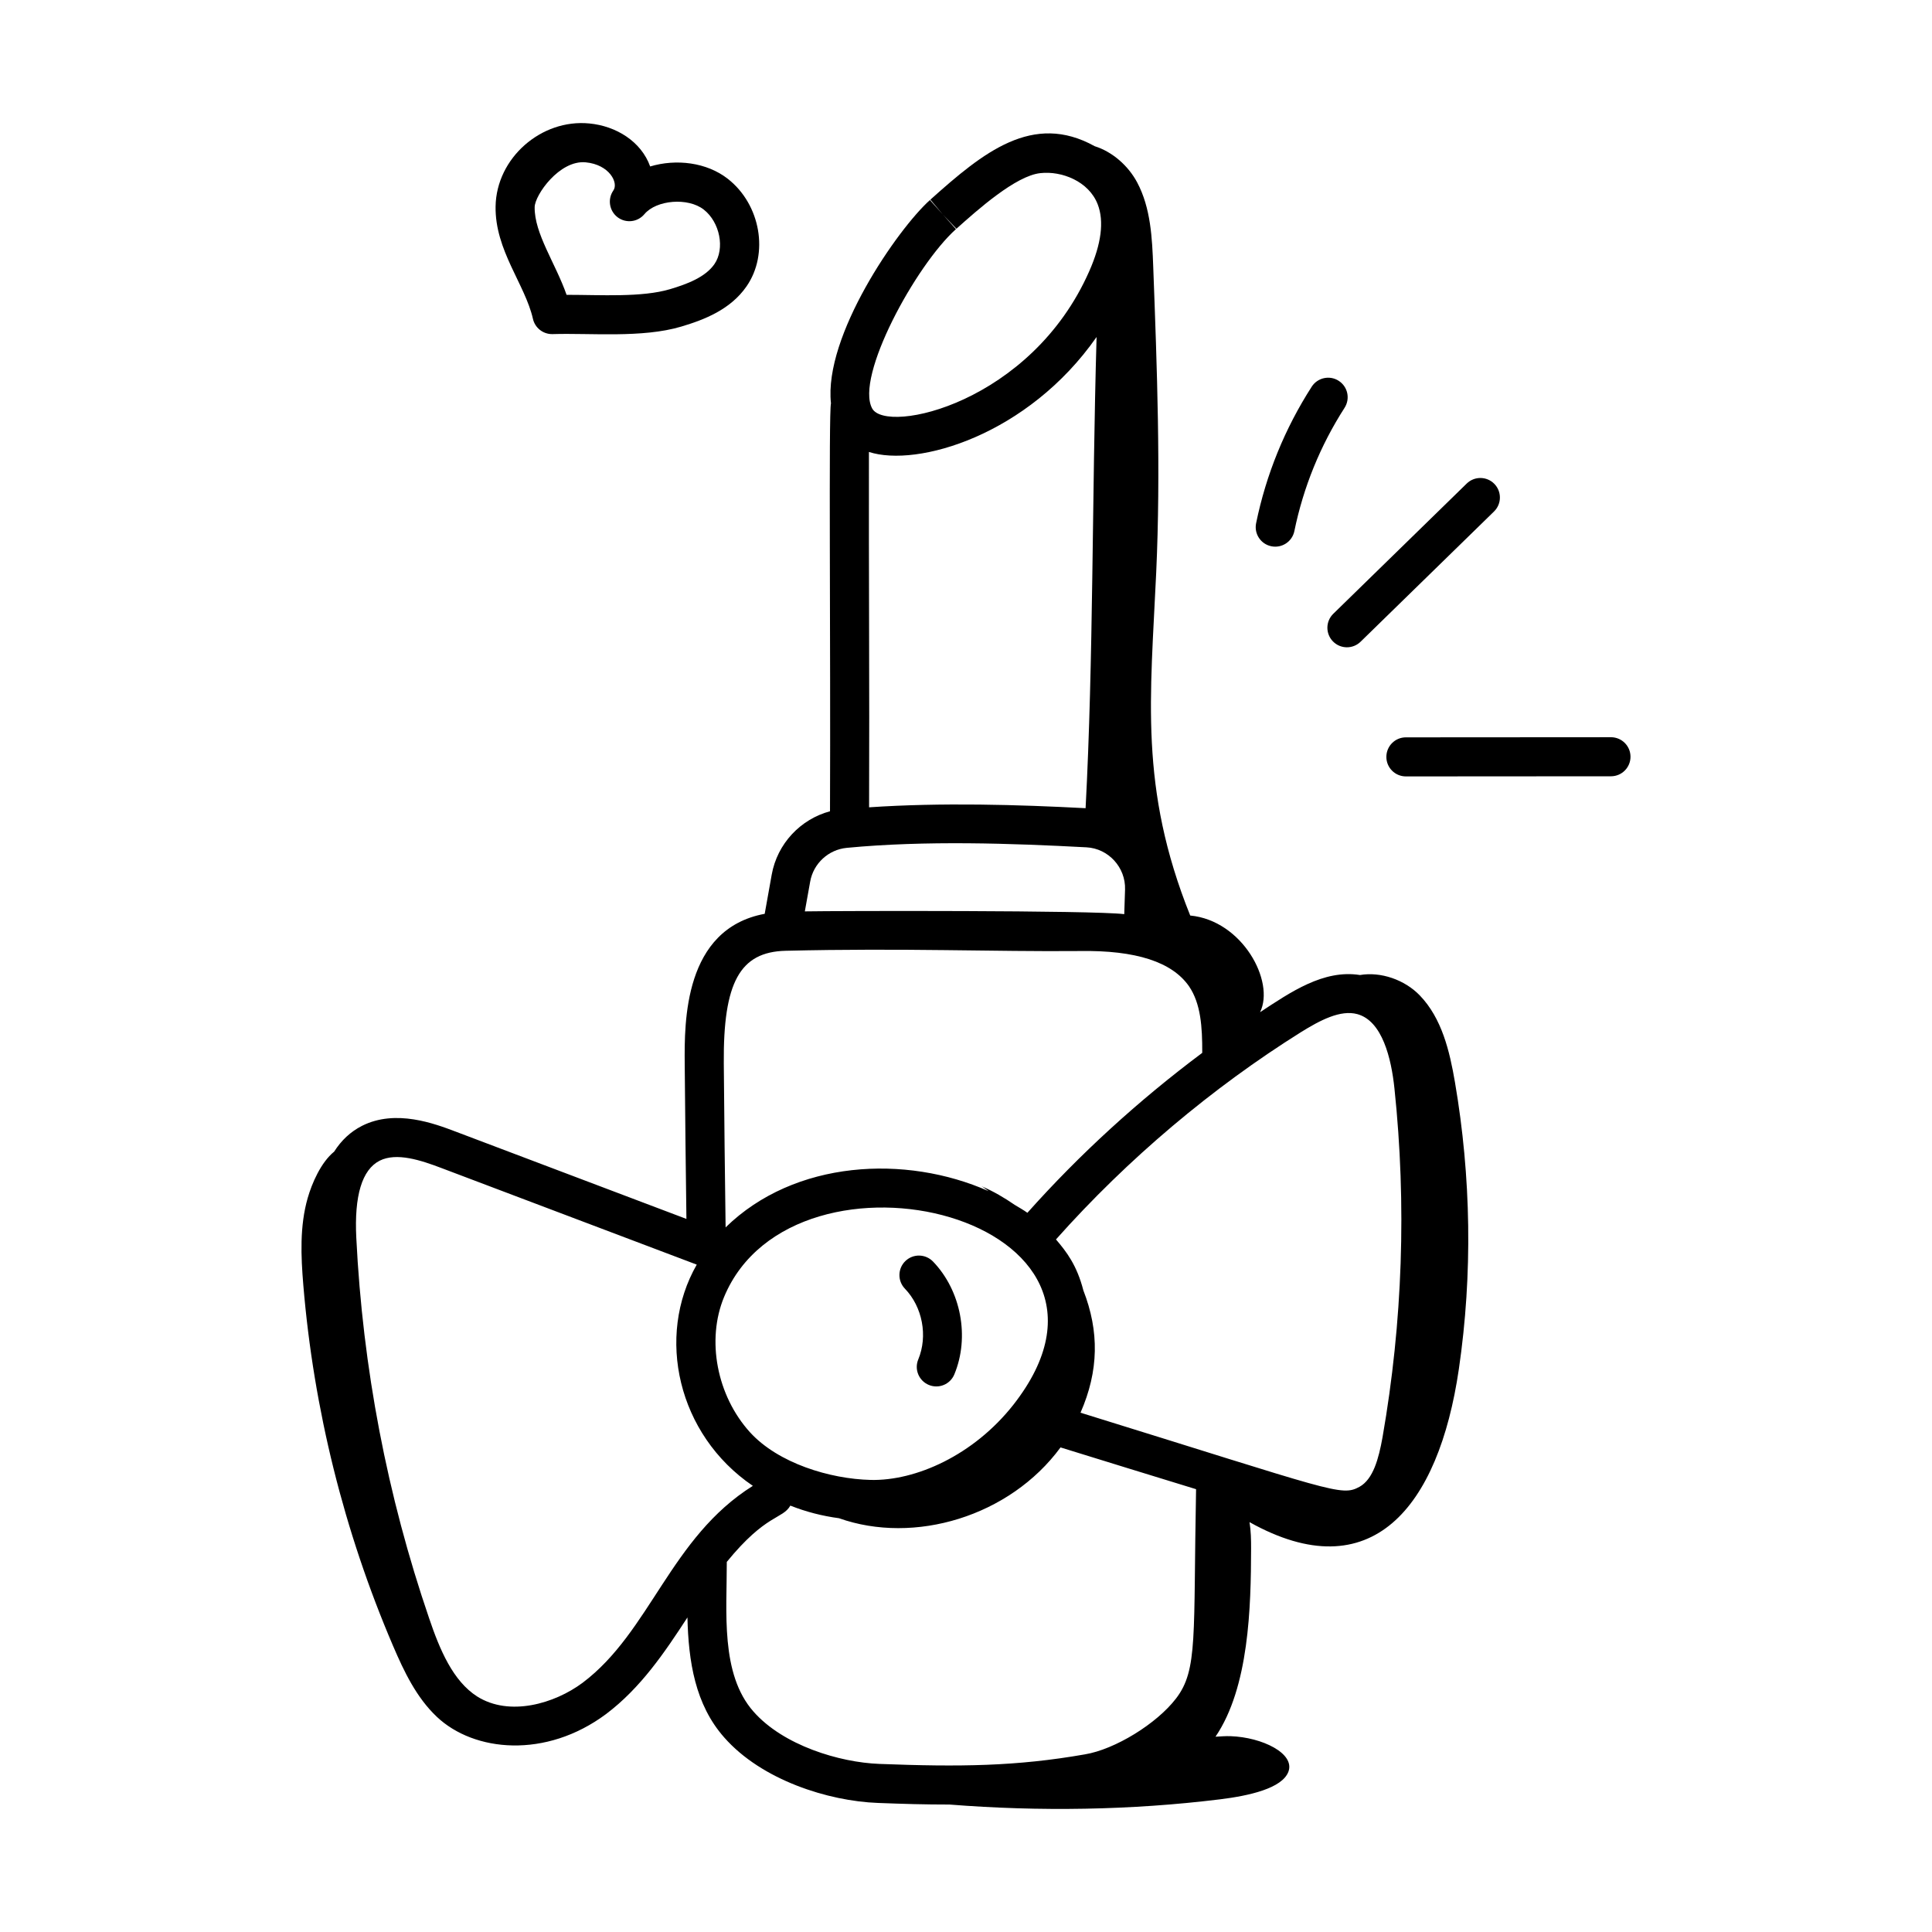 <?xml version="1.0" encoding="UTF-8"?>
<!-- Uploaded to: ICON Repo, www.iconrepo.com, Generator: ICON Repo Mixer Tools -->
<svg fill="#000000" width="800px" height="800px" version="1.1" viewBox="144 144 512 512" xmlns="http://www.w3.org/2000/svg">
 <g>
  <path d="m290.29 232.54h0.168c10.051-0.316 23.711 1.094 34.074-1.988 6.172-1.832 13.055-4.535 17.293-10.641 6.019-8.652 3.754-21.707-4.941-28.516-5.586-4.375-13.676-5.352-20.582-3.281-2.383-6.641-9.039-10.73-16.137-11.398-12.715-1.242-24.629 9.152-24.828 21.992-0.188 11.617 7.832 20.652 9.902 29.805 0.543 2.359 2.641 4.027 5.051 4.027zm8.906-45.523c6.305 0.59 8.777 5.441 7.352 7.461-1.582 2.269-1.098 5.391 1.098 7.078 2.191 1.672 5.324 1.348 7.117-0.789 3.203-3.82 11.594-4.481 15.75-1.219 4.281 3.352 5.648 10.371 2.809 14.457-2.414 3.477-7.285 5.297-11.742 6.625-7.481 2.227-18.258 1.504-27.43 1.504-2.898-8.312-8.57-16.25-8.457-23.258 0.051-3.172 6.543-12.496 13.504-11.859z"/>
  <path d="m239.94 442.36c-3.055 1.551-5.496 3.859-7.383 6.832-3.531 2.867-5.91 8.434-7.023 12.324-2.125 7.438-1.793 15.336-1.152 23.043 2.731 32.859 10.789 65.273 23.766 95.582 2.922 6.828 6.215 13.723 11.609 18.824 9.883 9.344 28.902 11.152 44.84-0.711 9.207-6.93 15.547-16.355 21.582-25.617 0.27 11.641 2.031 23.09 9.746 31.805 9.934 11.309 27.605 16.871 40.715 17.355 6.867 0.262 12.23 0.426 18.992 0.426 23.816 1.887 48.152 1.516 71.672-1.379 7.641-0.938 16.516-2.891 18.148-7.352 1.762-4.805-6.934-9.09-15.324-9.387-1.352-0.047-2.676 0.066-4.008 0.141 8.898-13.109 9.398-34.344 9.434-49.863 0.008-2.332-0.047-4.707-0.418-7 32.281 18.039 50.109-3.859 55.477-40.559 3.68-25.176 3.254-50.926-1.031-76.008-1.414-8.289-3.484-16.965-9.32-23.016-4.016-4.164-10.348-6.348-15.852-5.406-9.652-1.531-18.418 4.555-26.477 9.848 4-8.172-4.707-24.297-18.512-25.617-13.582-33.812-10.52-57.934-9.012-90.941 1.23-26.961 0.223-53.973-0.789-80.945-0.285-7.656-0.652-15.613-4.25-22.379-2.363-4.441-6.57-8.145-11.266-9.613-16.395-9.102-29.535 1.613-43.539 14.16l3.324 3.969 3.578 3.742c5.484-4.906 15.695-14.051 22.234-14.734 5.609-0.641 12.848 2.129 15.211 8.289 1.719 4.477 0.965 10.418-2.231 17.664-15.41 35.012-53.789 43.309-57.543 36.414-4.57-8.344 11.512-37.945 22.199-47.523l-6.898-7.711c-8.492 7.606-28.184 35.965-26.223 53.879-0.645 2.418-0.07 63.191-0.258 108.1-7.844 2.106-13.977 8.609-15.445 16.789l-1.859 10.387c-21.445 3.988-21.285 28.68-21.199 39.688 0.117 14.332 0.281 27.875 0.453 41.168-0.641-0.242-53.875-20.375-61.117-23.125-5.562-2.106-15.922-6.055-24.852-1.543zm96.668 115.56c10.473-12.828 14.734-11.246 16.844-14.918 4.102 1.633 8.434 2.75 12.879 3.34 19.965 7.082 45.262-0.449 58.719-18.762 11.496 3.555 23.145 7.164 35.922 11.07-0.762 39.059 0.543 47.832-5.309 55.465-5.141 6.711-16.184 13.492-24.16 14.812-18.117 3.176-33.125 3.352-54.477 2.527-10.539-0.398-25.461-4.898-33.34-13.863-8.832-9.977-7.047-26.594-7.078-39.672zm-0.715-70.219c18.566-44.672 115.65-21.109 76.637 28.609-10.523 13.344-25.844 20.176-37.801 19.887-10.781-0.262-24.484-4.414-31.973-12.629-8.785-9.691-11.605-24.445-6.863-35.867zm152.83-70.141c5.148-3.207 10.539-6.023 14.988-4.805 6.613 1.805 8.996 11.715 9.832 19.699 3.242 30.801 2.176 61.91-3.16 92.441-1.012 5.629-2.461 11.121-6.133 13.141-4.863 2.621-6.707 1.152-73.902-19.656 4.867-11.113 4.984-21.547 0.75-32.426-1.719-6.672-4.465-10.219-7.254-13.492 19.121-21.484 41.535-40.277 64.879-54.902zm-54.117-184.26c-1.246 43.188-0.816 85.305-2.914 124.88-17.816-0.938-38.094-1.539-57.375-0.234 0.125-32.438-0.109-62.109-0.043-94.176 12.801 4.156 42.141-4.422 60.332-30.465zm-66.207 135.39c20.824-1.996 43.801-1.191 63.527-0.141 5.824 0.309 10.414 5.332 10.223 11.188l-0.211 6.523c-8.227-1.043-76.324-0.883-84.648-0.734l1.418-7.906c0.855-4.797 4.844-8.469 9.691-8.93zm-16.223 27.277c31.418-0.762 55.266 0.273 77.953 0.066 14.93-0.242 24.52 2.91 28.988 9.363 3.09 4.562 3.523 10.695 3.488 17.625-16.902 12.633-32.492 26.855-46.336 42.383-1.043-0.758-2.219-1.395-3.336-2.086-2.766-1.895-5.668-3.625-8.816-4.945 0.68 0.379 1.242 0.887 1.891 1.301-22.004-9.77-51.438-8.27-69.715 9.598-0.184-14.02-0.363-28.316-0.48-43.48-0.172-21.441 4.269-29.52 16.363-29.824zm-23.531 83.172c-10.875 19.016-5.109 45.059 14.867 58.629-21.887 13.715-27.121 38.664-45.129 52.195-7.434 5.539-19.371 9.02-27.93 3.621-6.41-4.098-9.906-12.367-12.73-20.719-11.113-32.465-17.605-66.395-19.301-100.83-0.566-11.184 1.523-18.066 6.191-20.438 4.469-2.246 10.859-0.156 16.5 1.996 0.746 0.281 4.707 1.801 67.531 25.547z"/>
  <path d="m387.35 504.26c-1.098 2.637 0.156 5.668 2.797 6.762 2.621 1.094 5.664-0.141 6.762-2.797 4.109-9.887 1.785-22.188-5.648-29.902-1.988-2.051-5.266-2.121-7.32-0.137-2.055 1.98-2.117 5.258-0.137 7.32 4.668 4.84 6.125 12.547 3.547 18.754z"/>
  <path d="m498.77 244.92c-2.394-1.551-5.613-0.844-7.152 1.559-7.125 11.094-12.086 23.266-14.734 36.172-0.578 2.805 1.227 5.539 4.023 6.113 2.769 0.574 5.539-1.199 6.113-4.023 2.398-11.66 6.875-22.652 13.305-32.668 1.543-2.41 0.852-5.609-1.555-7.152z"/>
  <path d="m532.7 272.14-35.363 34.516c-2.051 2-2.09 5.277-0.094 7.32 2.008 2.059 5.281 2.078 7.32 0.094l35.363-34.516c2.051-2 2.09-5.277 0.094-7.32-2.004-2.051-5.277-2.082-7.32-0.094z"/>
  <path d="m511.4 344.59c0 2.859 2.32 5.168 5.176 5.168 0.719 0 55.047-0.035 54.348-0.035 2.859 0 5.176-2.32 5.176-5.176 0-2.859-2.32-5.176-5.176-5.176l-54.355 0.035c-2.856 0-5.168 2.316-5.168 5.184z"/>
 </g>
</svg>